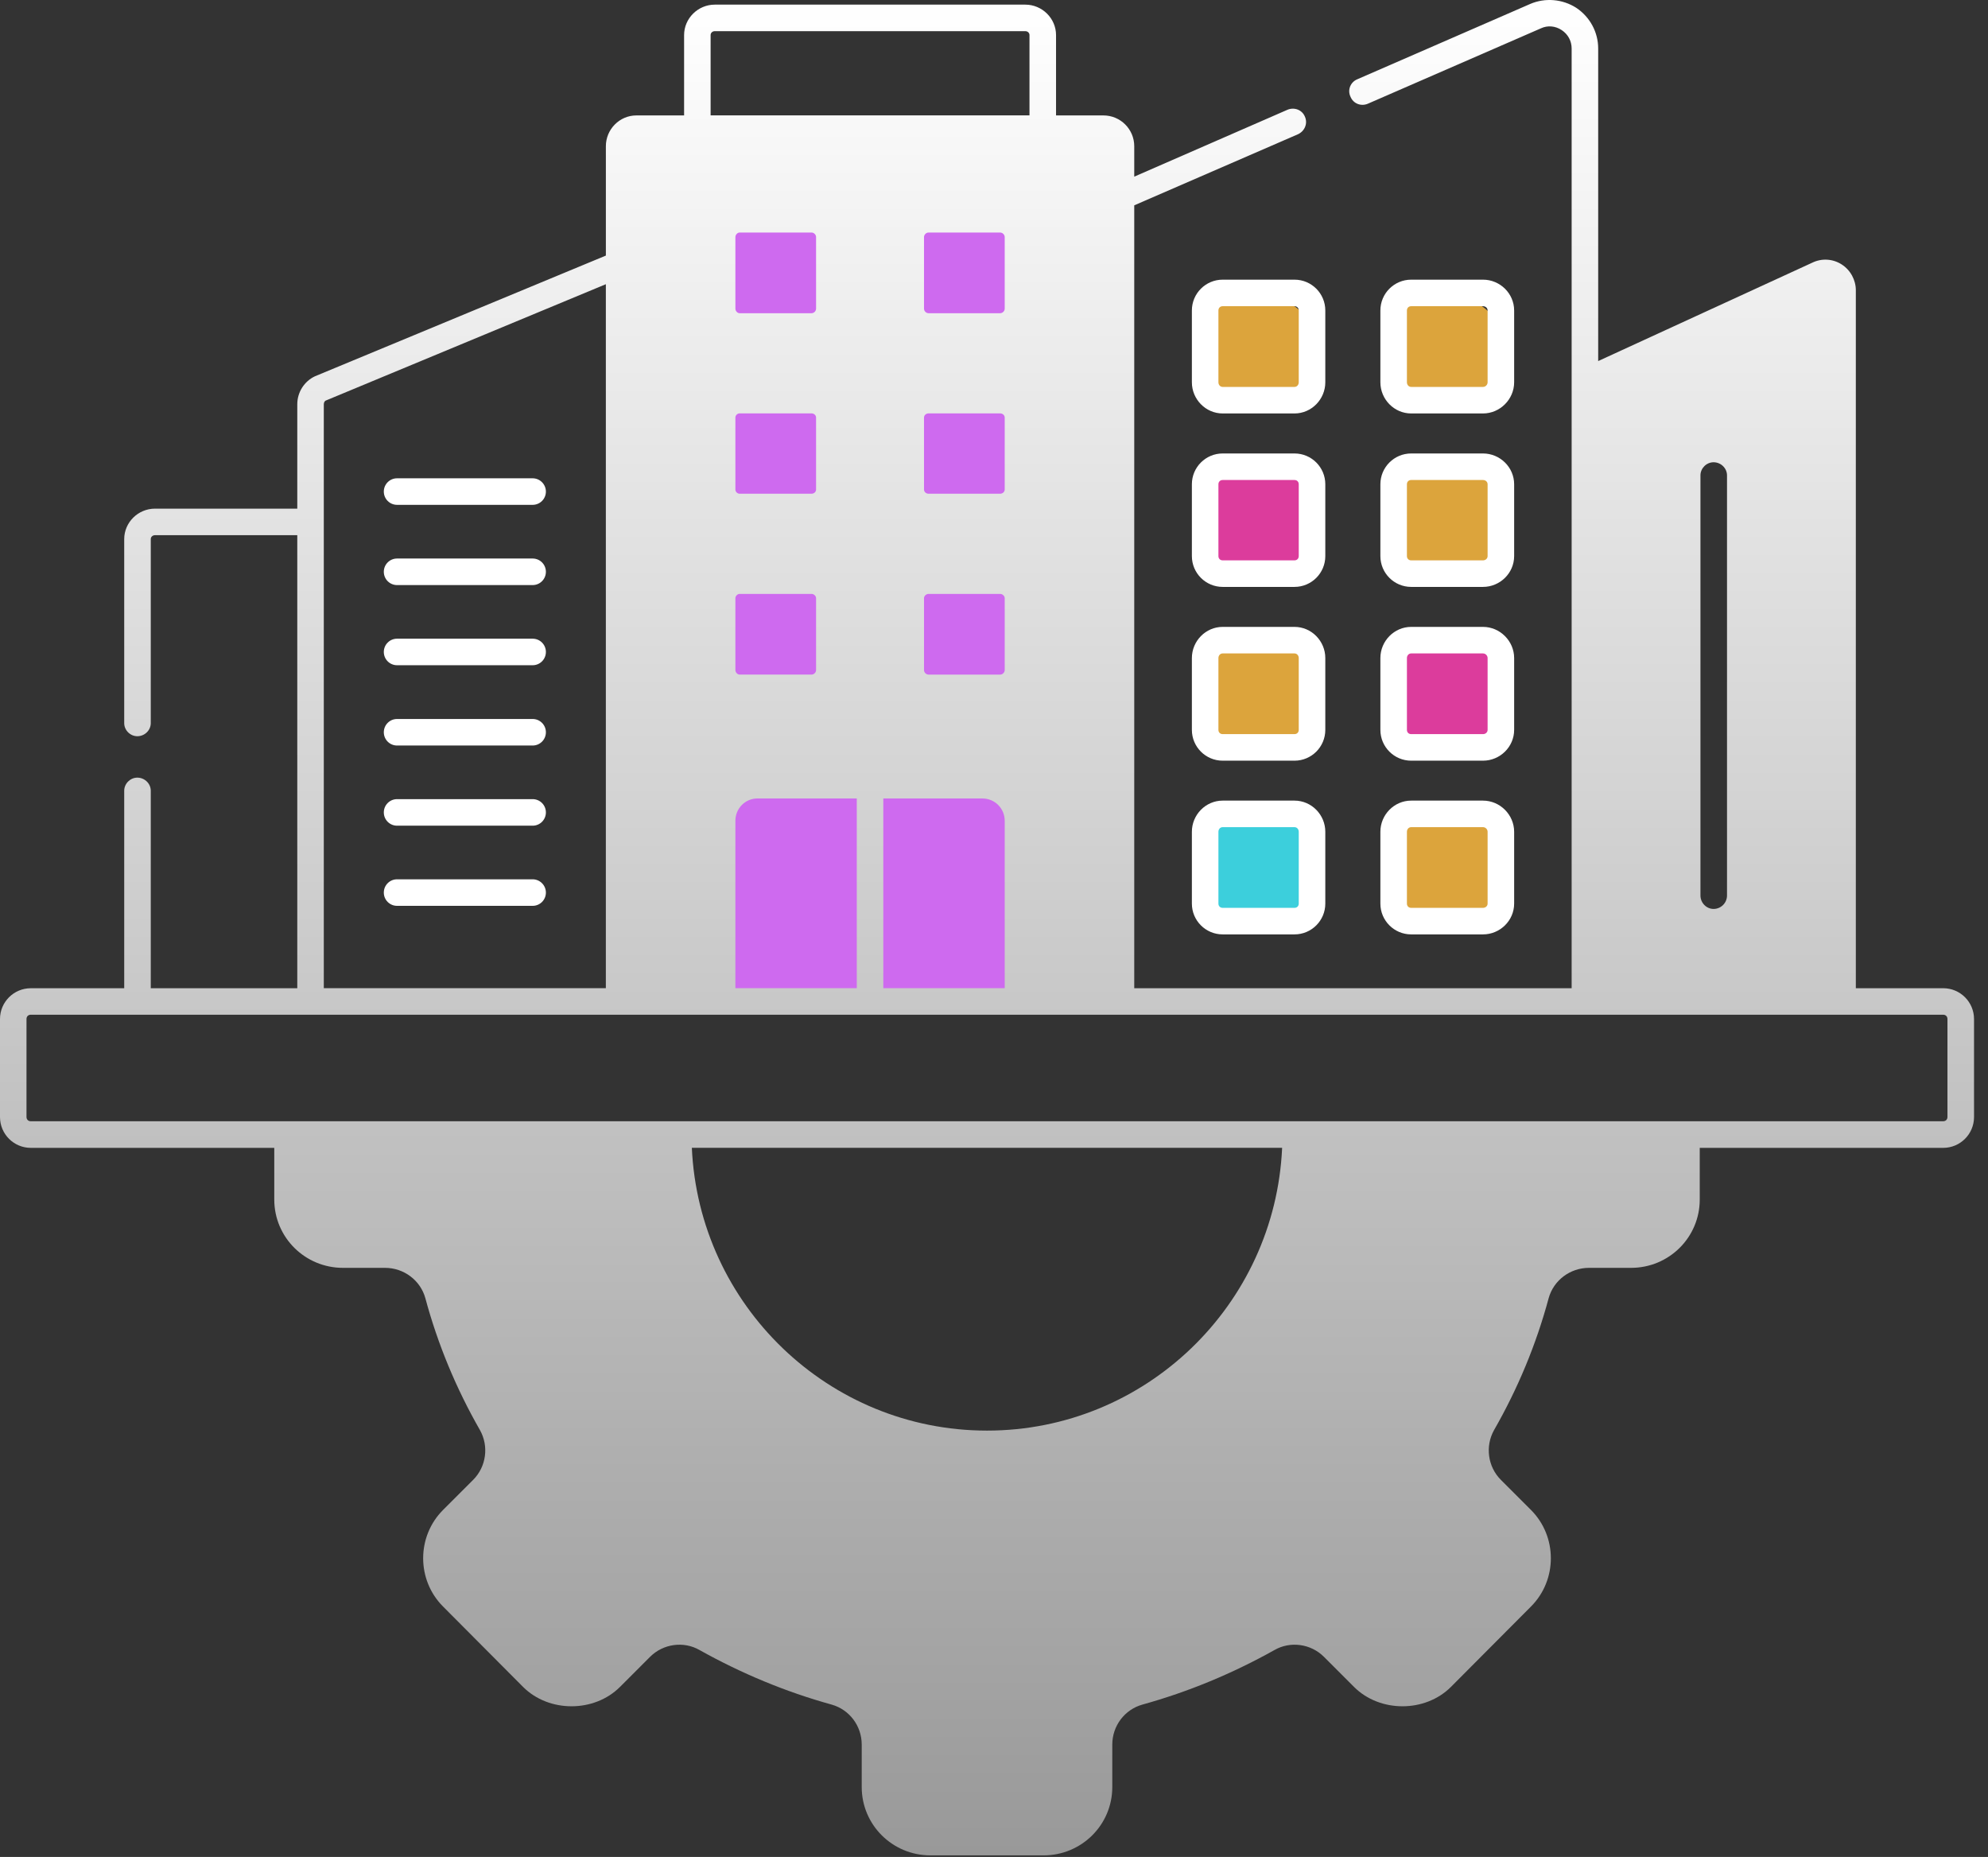 <svg width="106" height="99" viewBox="0 0 106 99" fill="none" xmlns="http://www.w3.org/2000/svg">
<rect x="0" y="0" width="106" height="99" fill="#333333" stroke="none"/>
<rect x="36" y="10" width="21" height="43" fill="#CE6AEF"/>
<path d="M103.613 52.686H98.953V15.475C98.953 14.928 98.669 14.4 98.198 14.098C97.726 13.796 97.141 13.758 96.632 14.004L85.215 19.25V2.587C85.215 1.719 84.781 0.908 84.046 0.417C83.31 -0.054 82.385 -0.13 81.593 0.21L72.365 4.229C72.007 4.38 71.837 4.795 72.007 5.154C72.158 5.531 72.573 5.682 72.931 5.531L82.159 1.512C82.517 1.342 82.932 1.38 83.272 1.606C83.612 1.833 83.8 2.191 83.8 2.587V52.686H60.478V10.947L69.215 7.154C69.573 6.984 69.743 6.569 69.573 6.21C69.422 5.852 69.007 5.701 68.648 5.852L60.478 9.418V7.795C60.478 6.89 59.742 6.154 58.836 6.154H56.308V1.87C56.308 0.983 55.572 0.247 54.666 0.247H38.117C37.212 0.247 36.476 0.983 36.476 1.87V6.154H33.928C33.041 6.154 32.305 6.89 32.305 7.795V13.626L16.794 20.061C16.228 20.325 15.851 20.91 15.851 21.551V27.118H8.265C7.359 27.118 6.623 27.854 6.623 28.741V38.553C6.623 38.931 6.944 39.251 7.322 39.251C7.718 39.251 8.039 38.931 8.039 38.553V28.741C8.039 28.628 8.133 28.533 8.265 28.533H15.851V52.687H8.039V42.157C8.039 41.78 7.718 41.459 7.321 41.459C6.944 41.459 6.623 41.78 6.623 42.157V52.687H1.642C0.736 52.687 0 53.422 0 54.328V59.555C0 60.461 0.736 61.197 1.642 61.197H14.624V63.952C14.624 65.971 16.266 67.594 18.285 67.594H20.53C21.53 67.594 22.417 68.254 22.681 69.216C23.342 71.669 24.323 74.028 25.587 76.236C26.078 77.104 25.927 78.198 25.229 78.897L23.625 80.5C22.209 81.916 22.209 84.237 23.625 85.652L27.889 89.935C29.267 91.313 31.682 91.313 33.059 89.935L34.663 88.331C35.362 87.633 36.456 87.482 37.305 87.973C39.532 89.218 41.891 90.2 44.344 90.879C45.287 91.143 45.947 92.011 45.947 93.011V95.275C45.947 97.294 47.589 98.917 49.608 98.917H55.646C57.666 98.917 59.307 97.294 59.307 95.275V93.011C59.307 92.011 59.968 91.143 60.911 90.879C63.364 90.199 65.723 89.218 67.949 87.973C68.799 87.482 69.893 87.633 70.591 88.331L72.195 89.935C73.573 91.313 75.988 91.313 77.365 89.935L81.63 85.652C83.045 84.237 83.045 81.916 81.63 80.5L80.026 78.897C79.328 78.198 79.177 77.104 79.667 76.236C80.932 74.028 81.913 71.669 82.573 69.216C82.837 68.254 83.724 67.594 84.724 67.594H86.97C88.989 67.594 90.63 65.971 90.63 63.952V61.197H103.613C104.519 61.197 105.255 60.461 105.255 59.555V54.328C105.255 53.422 104.519 52.686 103.613 52.686ZM90.668 25.343C90.668 24.966 90.989 24.645 91.367 24.645C91.763 24.645 92.084 24.966 92.084 25.343V47.742C92.084 48.138 91.763 48.459 91.367 48.459C90.989 48.459 90.668 48.138 90.668 47.742V25.343ZM37.89 1.869C37.89 1.755 37.984 1.661 38.117 1.661H54.665C54.797 1.661 54.892 1.755 54.892 1.869V6.152H37.89V1.869ZM53.325 35.966H49.514C49.382 35.966 49.268 35.853 49.268 35.721V31.89C49.268 31.777 49.382 31.663 49.514 31.663H53.325C53.457 31.663 53.571 31.777 53.571 31.89V35.721C53.571 35.853 53.457 35.966 53.325 35.966ZM53.571 43.759V52.684H47.098V42.57H52.382C53.042 42.57 53.571 43.099 53.571 43.759ZM53.325 26.323H49.514C49.382 26.323 49.268 26.228 49.268 26.096V22.266C49.268 22.134 49.382 22.039 49.514 22.039H53.325C53.457 22.039 53.571 22.134 53.571 22.266V26.096C53.571 26.228 53.457 26.323 53.325 26.323ZM53.325 16.699H49.514C49.382 16.699 49.268 16.586 49.268 16.454V12.642C49.268 12.51 49.382 12.397 49.514 12.397H53.325C53.457 12.397 53.571 12.51 53.571 12.642V16.454C53.571 16.586 53.457 16.699 53.325 16.699ZM39.437 22.039H43.268C43.4 22.039 43.513 22.134 43.513 22.266V26.096C43.513 26.228 43.4 26.323 43.268 26.323H39.437C39.324 26.323 39.211 26.228 39.211 26.096V22.266C39.211 22.134 39.324 22.039 39.437 22.039ZM39.211 16.454V12.642C39.211 12.51 39.324 12.397 39.437 12.397H43.268C43.4 12.397 43.513 12.51 43.513 12.642V16.454C43.513 16.586 43.4 16.699 43.268 16.699H39.437C39.324 16.699 39.211 16.586 39.211 16.454ZM39.437 31.663H43.268C43.4 31.663 43.513 31.776 43.513 31.89V35.72C43.513 35.852 43.4 35.965 43.268 35.965H39.437C39.324 35.965 39.211 35.852 39.211 35.72V31.89C39.211 31.776 39.324 31.663 39.437 31.663ZM40.381 42.57H45.683V52.684H39.211V43.759C39.211 43.098 39.739 42.57 40.381 42.57ZM17.265 21.549C17.265 21.455 17.321 21.379 17.359 21.36L32.304 15.152V52.684H17.265L17.265 21.549ZM52.626 76.271C44.173 76.271 37.266 69.572 36.889 61.194H68.363C67.986 69.573 61.08 76.271 52.626 76.271ZM103.838 59.552C103.838 59.684 103.744 59.778 103.612 59.778H1.639C1.507 59.778 1.413 59.684 1.413 59.552V54.325C1.413 54.193 1.507 54.099 1.639 54.099H103.612C103.744 54.099 103.838 54.193 103.838 54.325V59.552Z" fill="url(#paint0_linear_625_1186)"/>
<rect x="74" y="43" width="6" height="6" rx="2" fill="#DCA43C"/>
<rect x="64" y="43" width="6" height="6" rx="2" fill="#3CCFDC"/>
<rect x="64" y="34" width="6" height="6" rx="2" fill="#DCA43C"/>
<rect x="74" y="34" width="6" height="6" rx="2" fill="#DC3C9C"/>
<rect x="74" y="25" width="6" height="6" rx="2" fill="#DCA43C"/>
<rect x="64" y="25" width="6" height="6" rx="2" fill="#DC3C9C"/>
<rect x="64" y="16" width="6" height="6" rx="2" fill="#DCA43C"/>
<rect x="74" y="16" width="6" height="6" rx="2" fill="#DCA43C"/>
<path d="M28.4 25.5H21.172C20.781 25.5 20.465 25.816 20.465 26.208C20.465 26.599 20.781 26.915 21.172 26.915H28.4C28.791 26.915 29.107 26.599 29.107 26.208C29.107 25.821 28.791 25.5 28.4 25.5Z" fill="white"/>
<path d="M28.4 29.777H21.172C20.781 29.777 20.465 30.093 20.465 30.485C20.465 30.877 20.781 31.193 21.172 31.193H28.4C28.791 31.193 29.107 30.877 29.107 30.485C29.107 30.093 28.791 29.777 28.4 29.777Z" fill="white"/>
<path d="M28.4 34.051H21.172C20.781 34.051 20.465 34.367 20.465 34.758C20.465 35.15 20.781 35.466 21.172 35.466H28.4C28.791 35.466 29.107 35.15 29.107 34.758C29.107 34.367 28.791 34.051 28.4 34.051Z" fill="white"/>
<path d="M28.4 38.332H21.172C20.781 38.332 20.465 38.648 20.465 39.04C20.465 39.431 20.781 39.747 21.172 39.747H28.4C28.791 39.747 29.107 39.431 29.107 39.04C29.107 38.648 28.791 38.332 28.4 38.332Z" fill="white"/>
<path d="M28.4 42.605H21.172C20.781 42.605 20.465 42.922 20.465 43.313C20.465 43.705 20.781 44.021 21.172 44.021H28.4C28.791 44.021 29.107 43.705 29.107 43.313C29.107 42.922 28.791 42.605 28.4 42.605Z" fill="white"/>
<path d="M28.4 46.879H21.172C20.781 46.879 20.465 47.195 20.465 47.587C20.465 47.978 20.781 48.294 21.172 48.294H28.4C28.791 48.294 29.107 47.978 29.107 47.587C29.107 47.2 28.791 46.879 28.4 46.879Z" fill="white"/>
<path d="M65.192 14.91C64.287 14.91 63.551 15.646 63.551 16.552V20.382C63.551 21.288 64.287 22.043 65.192 22.043H69.023C69.929 22.043 70.665 21.288 70.665 20.382V16.552C70.665 15.646 69.929 14.91 69.023 14.91H65.192ZM69.249 16.552V20.382C69.249 20.515 69.155 20.628 69.023 20.628H65.192C65.06 20.628 64.966 20.515 64.966 20.382V16.552C64.966 16.42 65.06 16.325 65.192 16.325H69.023C69.155 16.325 69.249 16.42 69.249 16.552Z" fill="white"/>
<path d="M75.243 22.043H79.074C79.98 22.043 80.734 21.288 80.734 20.382V16.552C80.734 15.646 79.98 14.91 79.074 14.91H75.243C74.338 14.91 73.602 15.646 73.602 16.552V20.382C73.602 21.288 74.338 22.043 75.243 22.043ZM75.017 16.552C75.017 16.42 75.111 16.325 75.243 16.325H79.074C79.206 16.325 79.319 16.42 79.319 16.552V20.382C79.319 20.515 79.206 20.628 79.074 20.628H75.243C75.111 20.628 75.017 20.515 75.017 20.382V16.552Z" fill="white"/>
<path d="M70.665 25.817C70.665 24.912 69.929 24.176 69.023 24.176H65.192C64.287 24.176 63.551 24.912 63.551 25.817V29.648C63.551 30.554 64.287 31.29 65.192 31.29H69.023C69.929 31.29 70.665 30.554 70.665 29.648V25.817ZM69.249 29.648C69.249 29.78 69.155 29.875 69.023 29.875H65.192C65.06 29.875 64.966 29.78 64.966 29.648V25.817C64.966 25.685 65.06 25.591 65.192 25.591H69.023C69.155 25.591 69.249 25.685 69.249 25.817V29.648Z" fill="white"/>
<path d="M73.602 29.648C73.602 30.554 74.338 31.29 75.243 31.29H79.074C79.98 31.29 80.734 30.554 80.734 29.648V25.817C80.734 24.912 79.98 24.176 79.074 24.176H75.243C74.338 24.176 73.602 24.912 73.602 25.817V29.648ZM75.017 25.817C75.017 25.685 75.111 25.591 75.243 25.591H79.074C79.206 25.591 79.319 25.685 79.319 25.817V29.648C79.319 29.78 79.206 29.875 79.074 29.875H75.243C75.111 29.875 75.017 29.78 75.017 29.648V25.817Z" fill="white"/>
<path d="M70.665 35.082C70.665 34.177 69.929 33.422 69.023 33.422H65.192C64.287 33.422 63.551 34.177 63.551 35.082V38.913C63.551 39.819 64.287 40.555 65.192 40.555H69.023C69.929 40.555 70.665 39.819 70.665 38.913V35.082ZM69.249 38.913C69.249 39.045 69.155 39.139 69.023 39.139H65.192C65.06 39.139 64.966 39.045 64.966 38.913V35.082C64.966 34.95 65.06 34.837 65.192 34.837H69.023C69.155 34.837 69.249 34.95 69.249 35.082V38.913Z" fill="white"/>
<path d="M73.602 38.913C73.602 39.819 74.338 40.555 75.243 40.555H79.074C79.98 40.555 80.734 39.819 80.734 38.913V35.082C80.734 34.177 79.98 33.422 79.074 33.422H75.243C74.338 33.422 73.602 34.177 73.602 35.082V38.913ZM75.017 35.082C75.017 34.95 75.111 34.837 75.243 34.837H79.074C79.206 34.837 79.319 34.95 79.319 35.082V38.913C79.319 39.045 79.206 39.139 79.074 39.139H75.243C75.111 39.139 75.017 39.045 75.017 38.913V35.082Z" fill="white"/>
<path d="M69.023 42.684H65.192C64.287 42.684 63.551 43.438 63.551 44.344V48.175C63.551 49.081 64.287 49.816 65.192 49.816H69.023C69.929 49.816 70.665 49.081 70.665 48.175V44.344C70.665 43.438 69.929 42.684 69.023 42.684ZM69.249 48.175C69.249 48.307 69.155 48.401 69.023 48.401H65.192C65.06 48.401 64.966 48.307 64.966 48.175V44.344C64.966 44.212 65.06 44.099 65.192 44.099H69.023C69.155 44.099 69.249 44.212 69.249 44.344V48.175Z" fill="white"/>
<path d="M73.602 48.175C73.602 49.081 74.338 49.816 75.243 49.816H79.074C79.98 49.816 80.734 49.081 80.734 48.175V44.344C80.734 43.438 79.98 42.684 79.074 42.684H75.243C74.338 42.684 73.602 43.438 73.602 44.344V48.175ZM75.017 44.344C75.017 44.212 75.111 44.099 75.243 44.099H79.074C79.206 44.099 79.319 44.212 79.319 44.344V48.175C79.319 48.307 79.206 48.401 79.074 48.401H75.243C75.111 48.401 75.017 48.307 75.017 48.175V44.344Z" fill="white"/>
<defs>
<linearGradient id="paint0_linear_625_1186" x1="52.627" y1="0" x2="52.627" y2="98.917" gradientUnits="userSpaceOnUse">
<stop stop-color="white"/>
<stop offset="1" stop-color="#999999"/>
</linearGradient>
</defs>
</svg>
